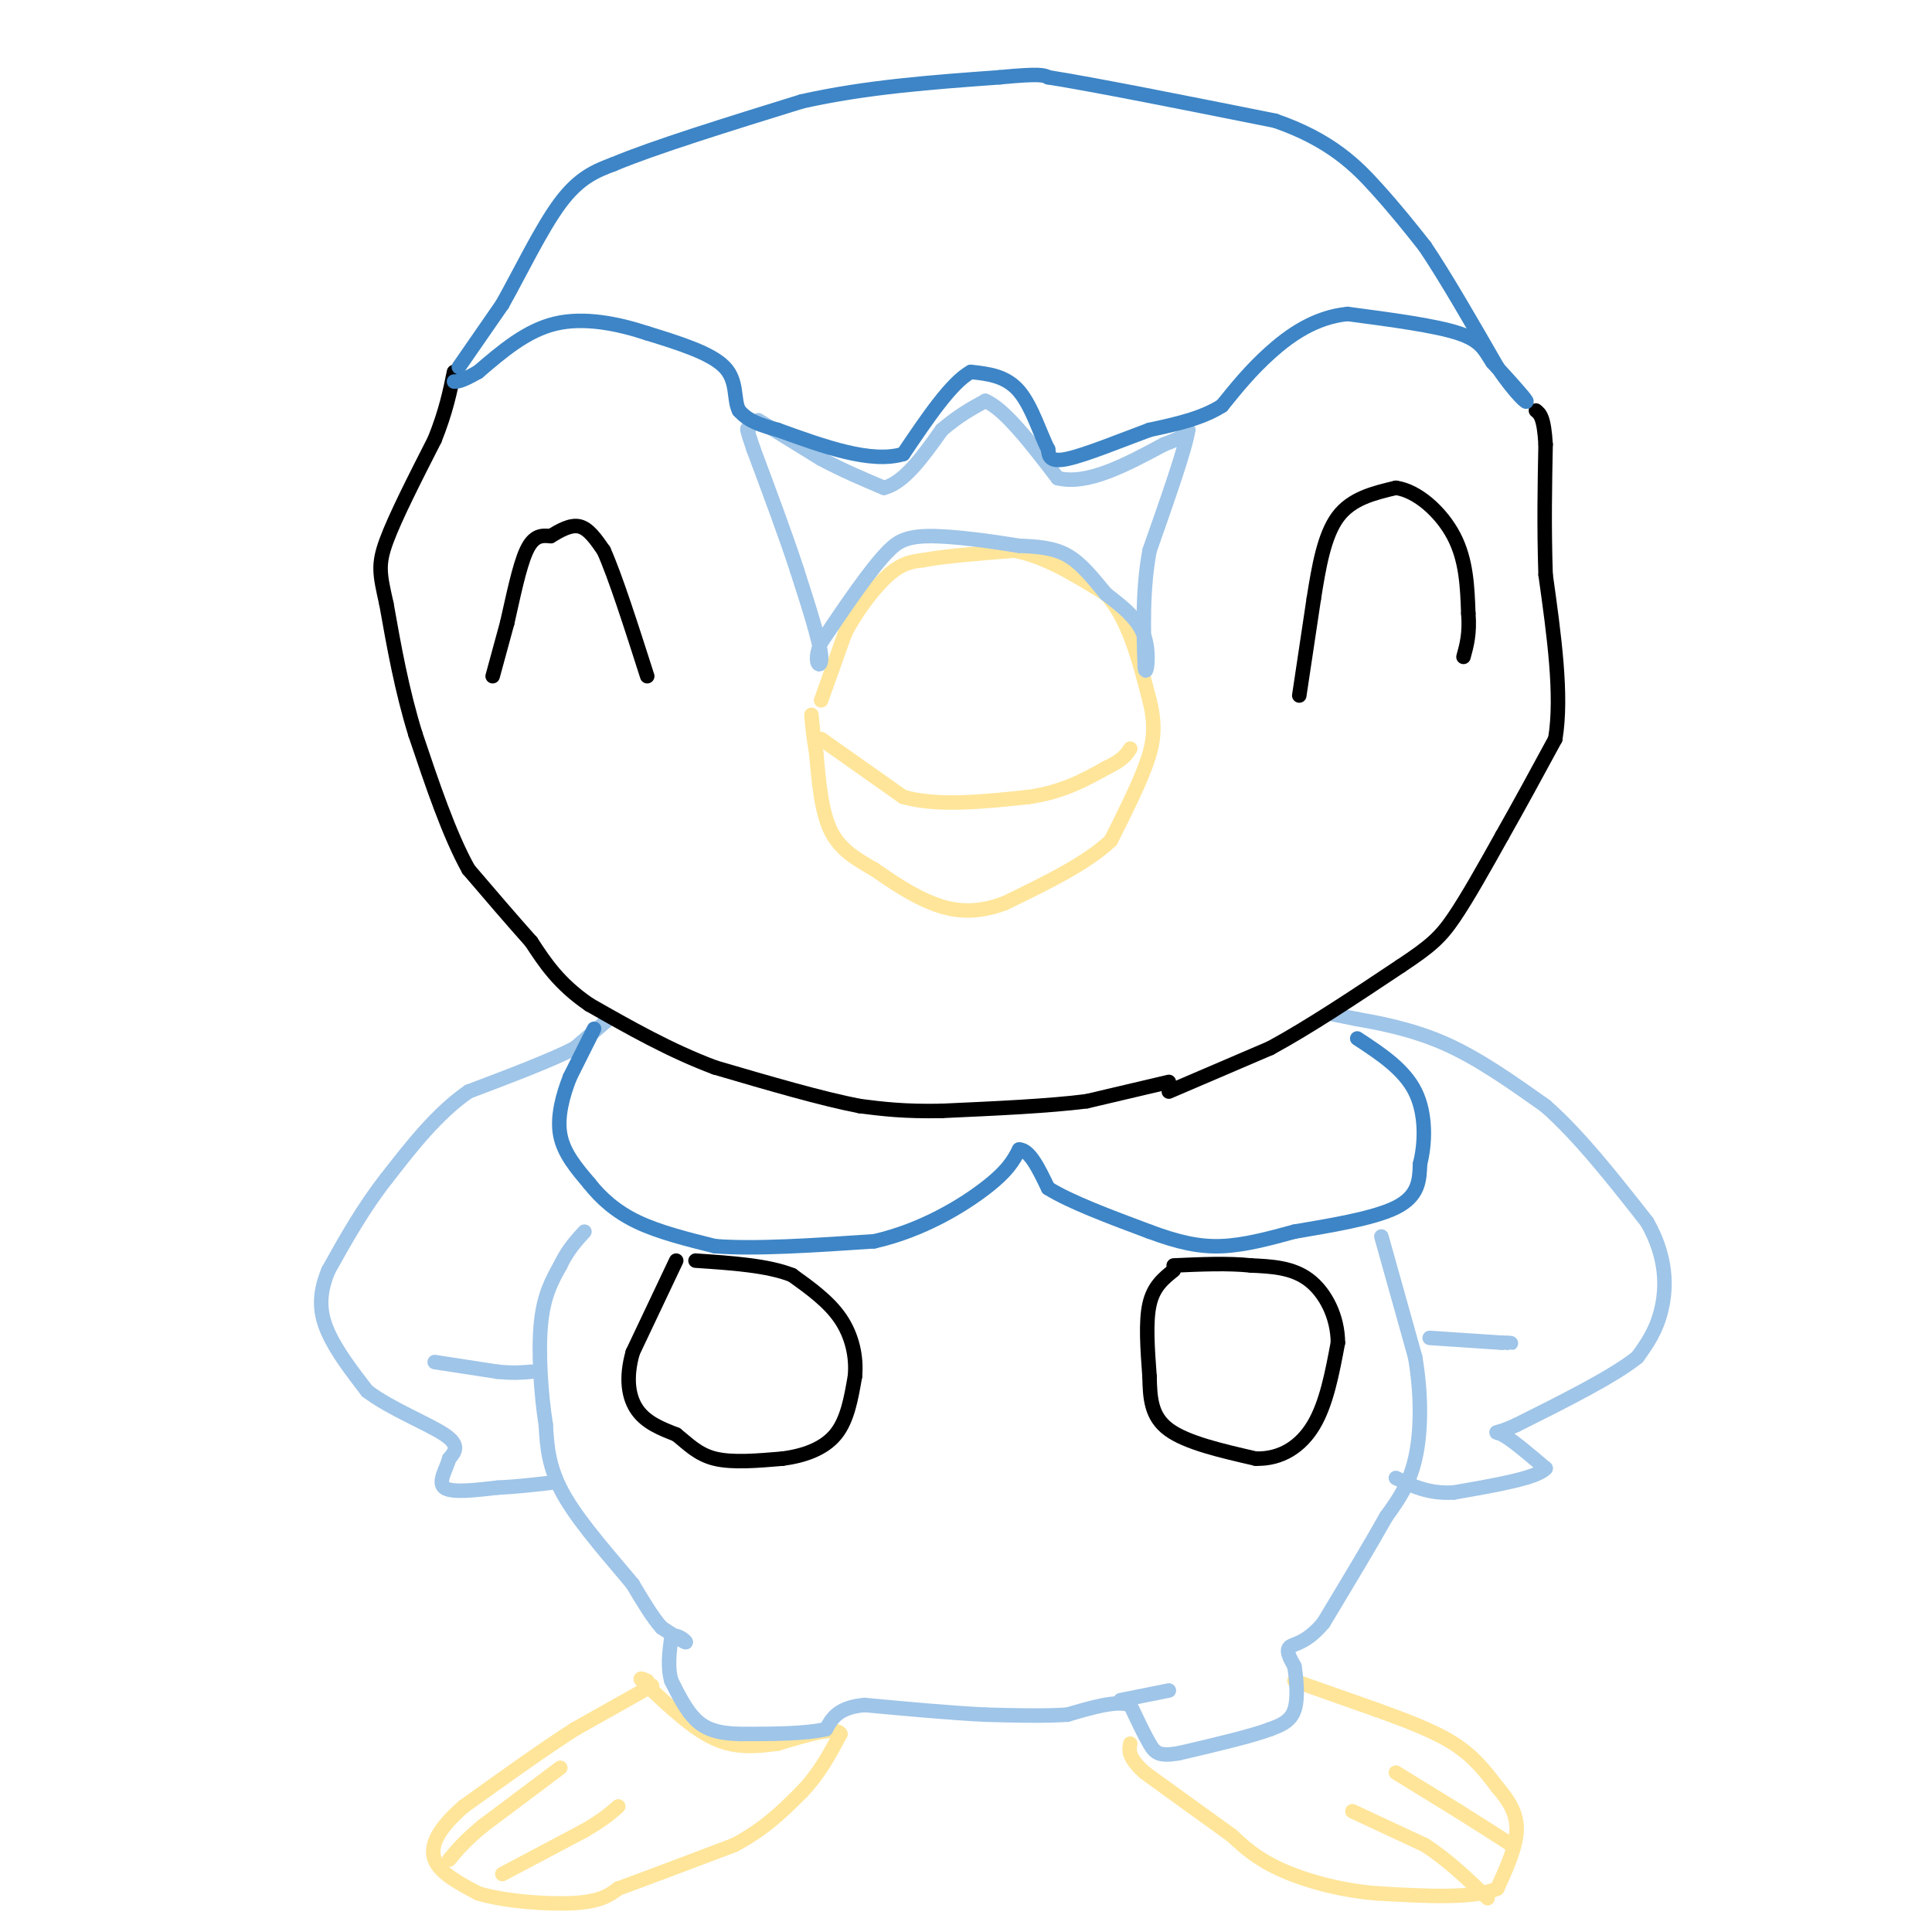<svg viewBox='0 0 400 400' version='1.1' xmlns='http://www.w3.org/2000/svg' xmlns:xlink='http://www.w3.org/1999/xlink'><g fill='none' stroke='#ffe599' stroke-width='3' stroke-linecap='round' stroke-linejoin='round'><path d='M170,145c0.000,0.000 5.000,-14.000 5,-14'/><path d='M175,131c2.467,-4.711 6.133,-9.489 9,-12c2.867,-2.511 4.933,-2.756 7,-3'/><path d='M191,116c4.333,-0.833 11.667,-1.417 19,-2'/><path d='M210,114c6.333,1.167 12.667,5.083 19,9'/><path d='M229,123c4.667,5.167 6.833,13.583 9,22'/><path d='M238,145c1.489,5.867 0.711,9.533 -1,14c-1.711,4.467 -4.356,9.733 -7,15'/><path d='M230,174c-4.833,4.667 -13.417,8.833 -22,13'/><path d='M208,187c-6.222,2.333 -10.778,1.667 -15,0c-4.222,-1.667 -8.111,-4.333 -12,-7'/><path d='M181,180c-3.733,-2.156 -7.067,-4.044 -9,-8c-1.933,-3.956 -2.467,-9.978 -3,-16'/><path d='M169,156c-0.667,-4.000 -0.833,-6.000 -1,-8'/><path d='M170,153c0.000,0.000 17.000,12.000 17,12'/><path d='M187,165c7.167,2.000 16.583,1.000 26,0'/><path d='M213,165c7.000,-1.000 11.500,-3.500 16,-6'/><path d='M229,159c3.500,-1.667 4.250,-2.833 5,-4'/><path d='M135,349c0.000,0.000 -16.000,9.000 -16,9'/><path d='M119,358c-6.500,4.167 -14.750,10.083 -23,16'/><path d='M96,374c-5.311,4.622 -7.089,8.178 -6,11c1.089,2.822 5.044,4.911 9,7'/><path d='M99,392c5.444,1.667 14.556,2.333 20,2c5.444,-0.333 7.222,-1.667 9,-3'/><path d='M128,391c5.500,-2.000 14.750,-5.500 24,-9'/><path d='M152,382c6.333,-3.333 10.167,-7.167 14,-11'/><path d='M166,371c3.667,-3.833 5.833,-7.917 8,-12'/><path d='M174,359c-0.833,-1.667 -6.917,0.167 -13,2'/><path d='M161,361c-4.289,0.578 -8.511,1.022 -13,-1c-4.489,-2.022 -9.244,-6.511 -14,-11'/><path d='M134,349c-2.333,-2.000 -1.167,-1.500 0,-1'/><path d='M116,366c0.000,0.000 -16.000,12.000 -16,12'/><path d='M100,378c-3.833,3.167 -5.417,5.083 -7,7'/><path d='M104,388c0.000,0.000 17.000,-9.000 17,-9'/><path d='M121,379c4.000,-2.333 5.500,-3.667 7,-5'/><path d='M268,348c0.000,0.000 17.000,6.000 17,6'/><path d='M285,354c5.800,2.089 11.800,4.311 16,7c4.200,2.689 6.600,5.844 9,9'/><path d='M310,370c2.467,2.867 4.133,5.533 4,9c-0.133,3.467 -2.067,7.733 -4,12'/><path d='M310,391c-4.833,2.167 -14.917,1.583 -25,1'/><path d='M285,392c-7.889,-0.644 -15.111,-2.756 -20,-5c-4.889,-2.244 -7.444,-4.622 -10,-7'/><path d='M255,380c-4.667,-3.333 -11.333,-8.167 -18,-13'/><path d='M237,367c-3.500,-3.167 -3.250,-4.583 -3,-6'/><path d='M280,375c0.000,0.000 15.000,7.000 15,7'/><path d='M295,382c4.667,3.000 8.833,7.000 13,11'/><path d='M289,367c0.000,0.000 13.000,8.000 13,8'/><path d='M302,375c4.000,2.500 7.500,4.750 11,7'/></g>
<g fill='none' stroke='#9fc5e8' stroke-width='3' stroke-linecap='round' stroke-linejoin='round'><path d='M126,211c0.000,0.000 -7.000,6.000 -7,6'/><path d='M119,217c-4.833,2.500 -13.417,5.750 -22,9'/><path d='M97,226c-6.500,4.500 -11.750,11.250 -17,18'/><path d='M80,244c-4.833,6.167 -8.417,12.583 -12,19'/><path d='M68,263c-2.222,5.311 -1.778,9.089 0,13c1.778,3.911 4.889,7.956 8,12'/><path d='M76,288c4.756,3.644 12.644,6.756 16,9c3.356,2.244 2.178,3.622 1,5'/><path d='M93,302c-0.556,2.111 -2.444,4.889 -1,6c1.444,1.111 6.222,0.556 11,0'/><path d='M103,308c3.667,-0.167 7.333,-0.583 11,-1'/><path d='M90,282c0.000,0.000 13.000,2.000 13,2'/><path d='M103,284c3.333,0.333 5.167,0.167 7,0'/><path d='M276,210c0.000,0.000 5.000,1.000 5,1'/><path d='M281,211c3.844,0.689 10.956,1.911 18,5c7.044,3.089 14.022,8.044 21,13'/><path d='M320,229c7.000,6.167 14.000,15.083 21,24'/><path d='M341,253c4.156,7.289 4.044,13.511 3,18c-1.044,4.489 -3.022,7.244 -5,10'/><path d='M339,281c-5.000,4.000 -15.000,9.000 -25,14'/><path d='M314,295c-4.956,2.311 -4.844,1.089 -3,2c1.844,0.911 5.422,3.956 9,7'/><path d='M320,304c-1.667,2.000 -10.333,3.500 -19,5'/><path d='M301,309c-5.167,0.333 -8.583,-1.333 -12,-3'/><path d='M296,277c0.000,0.000 15.000,1.000 15,1'/><path d='M311,278c2.667,0.167 1.833,0.083 1,0'/><path d='M286,256c0.000,0.000 7.000,25.000 7,25'/><path d='M293,281c1.356,8.022 1.244,15.578 0,21c-1.244,5.422 -3.622,8.711 -6,12'/><path d='M287,314c-3.167,5.667 -8.083,13.833 -13,22'/><path d='M274,336c-3.622,4.356 -6.178,4.244 -7,5c-0.822,0.756 0.089,2.378 1,4'/><path d='M268,345c0.378,2.444 0.822,6.556 0,9c-0.822,2.444 -2.911,3.222 -5,4'/><path d='M263,358c-4.000,1.500 -11.500,3.250 -19,5'/><path d='M244,363c-4.111,0.689 -4.889,-0.089 -6,-2c-1.111,-1.911 -2.556,-4.956 -4,-8'/><path d='M234,353c-2.833,-1.000 -7.917,0.500 -13,2'/><path d='M221,355c-5.000,0.333 -11.000,0.167 -17,0'/><path d='M204,355c-7.000,-0.333 -16.000,-1.167 -25,-2'/><path d='M179,353c-5.500,0.500 -6.750,2.750 -8,5'/><path d='M171,358c-4.333,1.000 -11.167,1.000 -18,1'/><path d='M153,359c-4.578,-0.156 -7.022,-1.044 -9,-3c-1.978,-1.956 -3.489,-4.978 -5,-8'/><path d='M139,348c-0.833,-2.833 -0.417,-5.917 0,-9'/><path d='M139,339c0.889,-1.044 3.111,0.844 3,1c-0.111,0.156 -2.556,-1.422 -5,-3'/><path d='M137,337c-1.833,-2.000 -3.917,-5.500 -6,-9'/><path d='M131,328c-3.867,-4.733 -10.533,-12.067 -14,-18c-3.467,-5.933 -3.733,-10.467 -4,-15'/><path d='M113,295c-1.022,-6.467 -1.578,-15.133 -1,-21c0.578,-5.867 2.289,-8.933 4,-12'/><path d='M116,262c1.500,-3.167 3.250,-5.083 5,-7'/><path d='M232,352c0.000,0.000 10.000,-2.000 10,-2'/><path d='M157,87c0.000,0.000 13.000,8.000 13,8'/><path d='M170,95c4.333,2.333 8.667,4.167 13,6'/><path d='M183,101c4.167,-1.000 8.083,-6.500 12,-12'/><path d='M195,89c3.500,-3.000 6.250,-4.500 9,-6'/><path d='M204,83c4.000,1.667 9.500,8.833 15,16'/><path d='M219,99c6.167,1.500 14.083,-2.750 22,-7'/><path d='M241,92c4.500,-1.667 4.750,-2.333 5,-3'/><path d='M246,89c-0.500,3.667 -4.250,14.333 -8,25'/><path d='M238,114c-1.500,8.167 -1.250,16.083 -1,24'/><path d='M237,138c0.200,2.800 1.200,-2.200 0,-6c-1.200,-3.800 -4.600,-6.400 -8,-9'/><path d='M229,123c-2.578,-3.089 -5.022,-6.311 -8,-8c-2.978,-1.689 -6.489,-1.844 -10,-2'/><path d='M211,113c-5.422,-0.889 -13.978,-2.111 -19,-2c-5.022,0.111 -6.511,1.556 -8,3'/><path d='M184,114c-3.667,3.667 -8.833,11.333 -14,19'/><path d='M170,133c-1.956,4.422 0.156,5.978 0,3c-0.156,-2.978 -2.578,-10.489 -5,-18'/><path d='M165,118c-2.333,-7.167 -5.667,-16.083 -9,-25'/><path d='M156,93c-1.667,-4.833 -1.333,-4.417 -1,-4'/></g>
<g fill='none' stroke='#000000' stroke-width='3' stroke-linecap='round' stroke-linejoin='round'><path d='M140,261c0.000,0.000 -9.000,19.000 -9,19'/><path d='M131,280c-1.533,5.400 -0.867,9.400 1,12c1.867,2.600 4.933,3.800 8,5'/><path d='M140,297c2.400,1.889 4.400,4.111 8,5c3.600,0.889 8.800,0.444 14,0'/><path d='M162,302c4.444,-0.578 8.556,-2.022 11,-5c2.444,-2.978 3.222,-7.489 4,-12'/><path d='M177,285c0.400,-4.133 -0.600,-8.467 -3,-12c-2.400,-3.533 -6.200,-6.267 -10,-9'/><path d='M164,264c-5.000,-2.000 -12.500,-2.500 -20,-3'/><path d='M243,263c-2.083,1.667 -4.167,3.333 -5,7c-0.833,3.667 -0.417,9.333 0,15'/><path d='M238,285c0.089,4.511 0.311,8.289 4,11c3.689,2.711 10.844,4.356 18,6'/><path d='M260,302c5.244,0.133 9.356,-2.533 12,-7c2.644,-4.467 3.822,-10.733 5,-17'/><path d='M277,278c-0.022,-5.400 -2.578,-10.400 -6,-13c-3.422,-2.600 -7.711,-2.800 -12,-3'/><path d='M259,262c-4.667,-0.500 -10.333,-0.250 -16,0'/><path d='M242,226c0.000,0.000 21.000,-9.000 21,-9'/><path d='M263,217c8.000,-4.333 17.500,-10.667 27,-17'/><path d='M290,200c6.200,-4.111 8.200,-5.889 11,-10c2.800,-4.111 6.400,-10.556 10,-17'/><path d='M311,173c3.500,-6.167 7.250,-13.083 11,-20'/><path d='M322,153c1.500,-9.000 -0.250,-21.500 -2,-34'/><path d='M320,119c-0.333,-10.167 -0.167,-18.583 0,-27'/><path d='M320,92c-0.333,-5.667 -1.167,-6.333 -2,-7'/><path d='M242,224c0.000,0.000 -17.000,4.000 -17,4'/><path d='M225,228c-7.833,1.000 -18.917,1.500 -30,2'/><path d='M195,230c-7.833,0.167 -12.417,-0.417 -17,-1'/><path d='M178,229c-7.833,-1.500 -18.917,-4.750 -30,-8'/><path d='M148,221c-9.333,-3.500 -17.667,-8.250 -26,-13'/><path d='M122,208c-6.333,-4.333 -9.167,-8.667 -12,-13'/><path d='M110,195c-4.167,-4.667 -8.583,-9.833 -13,-15'/><path d='M97,180c-4.000,-7.167 -7.500,-17.583 -11,-28'/><path d='M86,152c-2.833,-9.167 -4.417,-18.083 -6,-27'/><path d='M80,125c-1.378,-6.156 -1.822,-8.044 0,-13c1.822,-4.956 5.911,-12.978 10,-21'/><path d='M90,91c2.333,-5.833 3.167,-9.917 4,-14'/><path d='M102,140c0.000,0.000 3.000,-11.000 3,-11'/><path d='M105,129c1.133,-4.911 2.467,-11.689 4,-15c1.533,-3.311 3.267,-3.156 5,-3'/><path d='M114,111c1.889,-1.133 4.111,-2.467 6,-2c1.889,0.467 3.444,2.733 5,5'/><path d='M125,114c2.333,5.167 5.667,15.583 9,26'/><path d='M269,144c0.000,0.000 3.000,-20.000 3,-20'/><path d='M272,124c1.044,-6.622 2.156,-13.178 5,-17c2.844,-3.822 7.422,-4.911 12,-6'/><path d='M289,101c4.400,0.578 9.400,5.022 12,10c2.600,4.978 2.800,10.489 3,16'/><path d='M304,127c0.333,4.167 -0.333,6.583 -1,9'/></g>
<g fill='none' stroke='#3d85c6' stroke-width='3' stroke-linecap='round' stroke-linejoin='round'><path d='M95,76c0.000,0.000 9.000,-13.000 9,-13'/><path d='M104,63c3.578,-6.333 8.022,-15.667 12,-21c3.978,-5.333 7.489,-6.667 11,-8'/><path d='M127,34c8.333,-3.500 23.667,-8.250 39,-13'/><path d='M166,21c13.333,-3.000 27.167,-4.000 41,-5'/><path d='M207,16c8.500,-0.833 9.250,-0.417 10,0'/><path d='M217,16c9.500,1.500 28.250,5.250 47,9'/><path d='M264,25c11.533,3.978 16.867,9.422 21,14c4.133,4.578 7.067,8.289 10,12'/><path d='M295,51c4.167,6.167 9.583,15.583 15,25'/><path d='M310,76c3.978,5.800 6.422,7.800 6,7c-0.422,-0.800 -3.711,-4.400 -7,-8'/><path d='M309,75c-1.622,-2.400 -2.178,-4.400 -7,-6c-4.822,-1.600 -13.911,-2.800 -23,-4'/><path d='M279,65c-6.689,0.667 -11.911,4.333 -16,8c-4.089,3.667 -7.044,7.333 -10,11'/><path d='M253,84c-4.167,2.667 -9.583,3.833 -15,5'/><path d='M238,89c-5.933,2.200 -13.267,5.200 -17,6c-3.733,0.800 -3.867,-0.600 -4,-2'/><path d='M217,93c-1.511,-2.800 -3.289,-8.800 -6,-12c-2.711,-3.200 -6.356,-3.600 -10,-4'/><path d='M201,77c-4.000,2.167 -9.000,9.583 -14,17'/><path d='M187,94c-6.667,2.000 -16.333,-1.500 -26,-5'/><path d='M161,89c-5.667,-1.500 -6.833,-2.750 -8,-4'/><path d='M153,85c-1.200,-2.311 -0.200,-6.089 -3,-9c-2.800,-2.911 -9.400,-4.956 -16,-7'/><path d='M134,69c-6.000,-1.978 -13.000,-3.422 -19,-2c-6.000,1.422 -11.000,5.711 -16,10'/><path d='M99,77c-3.500,2.000 -4.250,2.000 -5,2'/><path d='M123,213c0.000,0.000 -5.000,10.000 -5,10'/><path d='M118,223c-1.489,3.778 -2.711,8.222 -2,12c0.711,3.778 3.356,6.889 6,10'/><path d='M122,245c2.444,3.111 5.556,5.889 10,8c4.444,2.111 10.222,3.556 16,5'/><path d='M148,258c8.167,0.667 20.583,-0.167 33,-1'/><path d='M181,257c9.933,-2.244 18.267,-7.356 23,-11c4.733,-3.644 5.867,-5.822 7,-8'/><path d='M211,238c2.167,0.000 4.083,4.000 6,8'/><path d='M217,246c4.500,2.833 12.750,5.917 21,9'/><path d='M238,255c5.933,2.200 10.267,3.200 15,3c4.733,-0.200 9.867,-1.600 15,-3'/><path d='M268,255c6.778,-1.178 16.222,-2.622 21,-5c4.778,-2.378 4.889,-5.689 5,-9'/><path d='M294,241c1.089,-4.244 1.311,-10.356 -1,-15c-2.311,-4.644 -7.156,-7.822 -12,-11'/></g>
</svg>